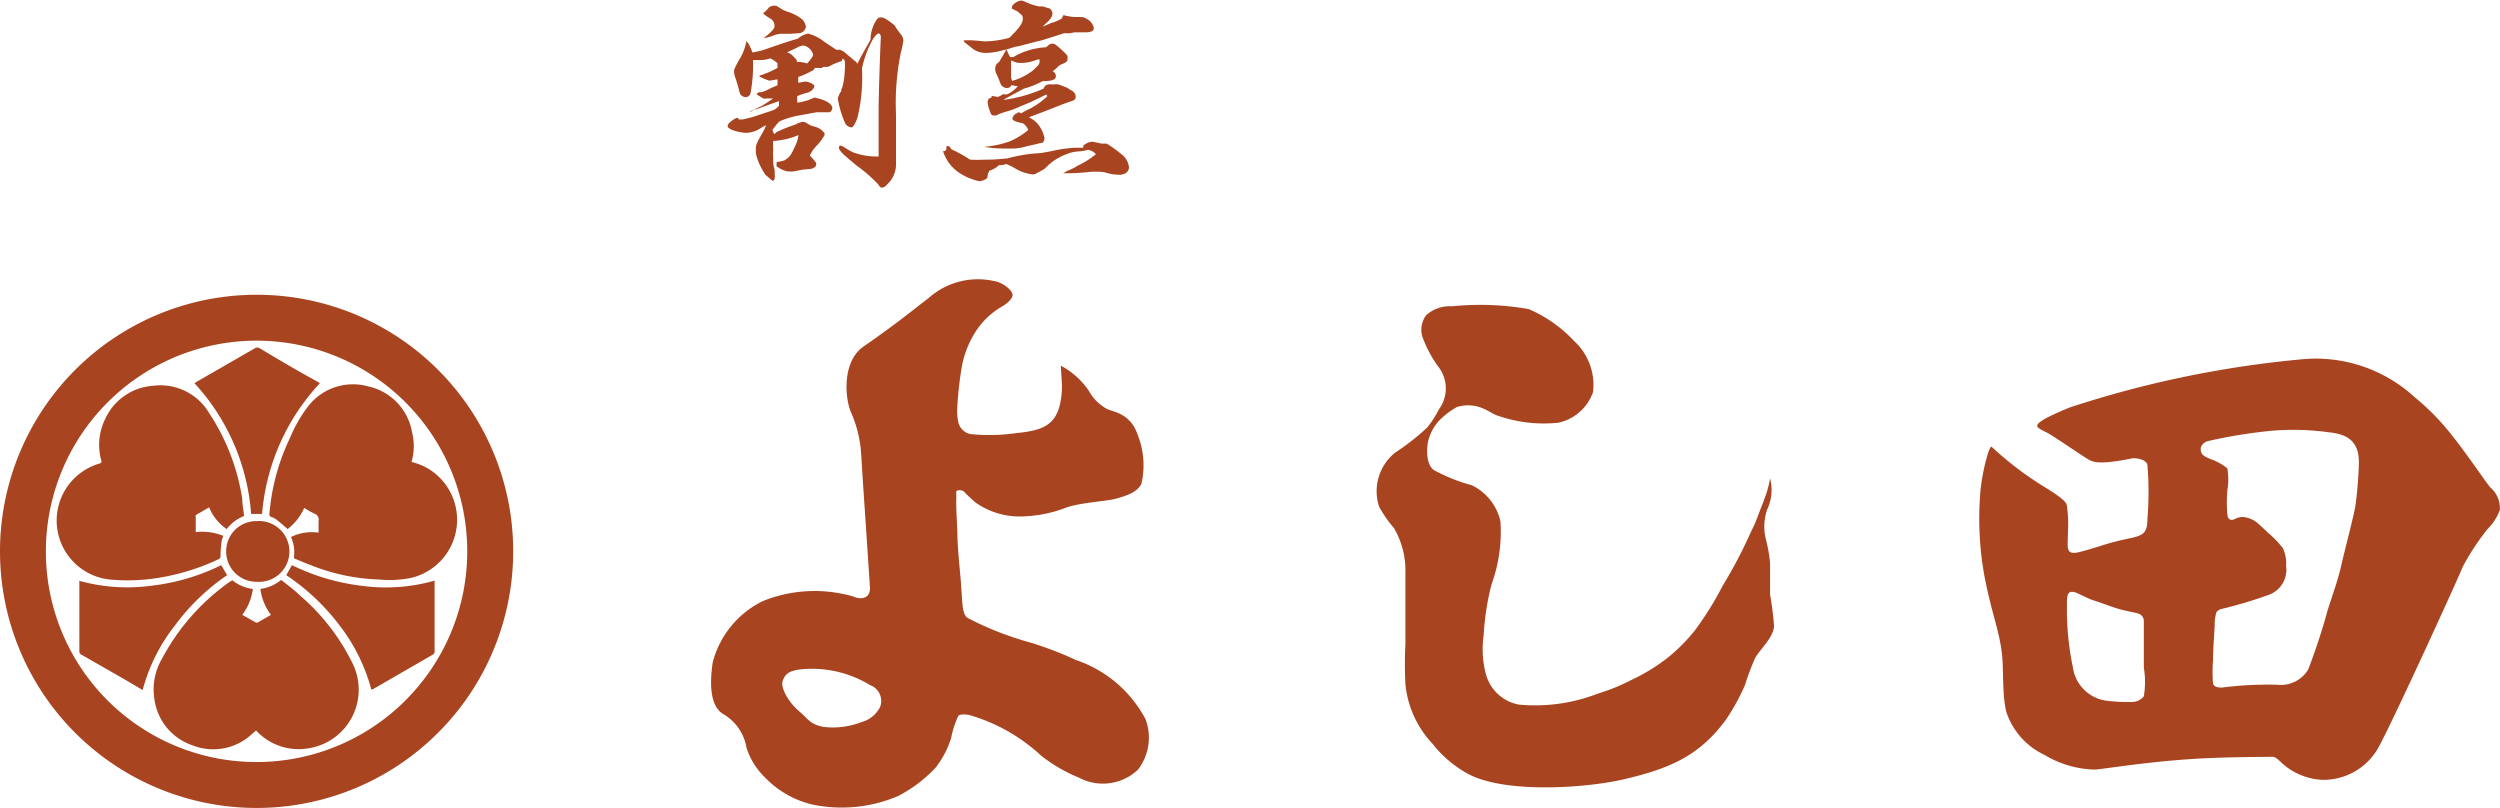 <svg xmlns="http://www.w3.org/2000/svg" viewBox="0 0 132.31 42.76"><path d="M76.15,21.67a1.87,1.87,0,0,0-.05-2.29,6.41,6.41,0,0,1-.84-1.61,1.32,1.32,0,0,1,.21-1.08,1.87,1.87,0,0,1,1.38-.48,14.71,14.71,0,0,1,4.06.15,7.16,7.16,0,0,1,2.4,1.69,3.15,3.15,0,0,1,1,2.7,2.51,2.51,0,0,1-1.82,1.62A7.38,7.38,0,0,1,79.27,22c-.21-.06-.48-.26-.82-.4a2,2,0,0,0-1.34-.06,4,4,0,0,0-1,.78,2.51,2.51,0,0,0-.48.87c-.16.46-.17,1.4.26,1.69a9,9,0,0,0,2,.8,2.79,2.79,0,0,1,1.52,1.92,8.17,8.17,0,0,1-.47,3.32,13.76,13.76,0,0,0-.42,2.72,5.09,5.09,0,0,0,.14,2.11,2.23,2.23,0,0,0,1.72,1.54,9.15,9.15,0,0,0,4.18-.58A10.33,10.33,0,0,0,86.31,36a9.92,9.92,0,0,0,2-1.23,9.44,9.44,0,0,0,1.4-1.42A17,17,0,0,0,91.17,31a24.67,24.67,0,0,0,1.36-2.55c.24-.54.3-.58.5-1.13.07-.2.3-.76.38-1a5.38,5.38,0,0,0,.27-1s0,0,0,0a2.43,2.43,0,0,1-.16,1.66,2.78,2.78,0,0,0-.07,1.53,8.13,8.13,0,0,1,.23,1.28c0,.7,0,1.16,0,1.69a15.24,15.24,0,0,1,.21,1.67c-.07.64-.71,1.17-1,1.67a13.19,13.19,0,0,0-.54,1.44,11.42,11.42,0,0,1-1,1.82c-1.41,1.93-3,2.59-5.31,3.14-2,.49-6.47.81-8.41-.3a6.1,6.1,0,0,1-1.81-1.55,5.37,5.37,0,0,1-1.44-3.16,21.19,21.19,0,0,1,0-2.15c0-1.13,0-3.23,0-3.74a4.45,4.45,0,0,0-.61-2.38,6.34,6.34,0,0,1-.78-1.12,2.62,2.62,0,0,1,.84-2.86,12.79,12.79,0,0,0,1.7-1.33A5.46,5.46,0,0,0,76.15,21.67Z" fill="#a94421"/><path d="M131.81,25.81c-.2-.21-1.16-1.67-2.13-2.88a12.65,12.65,0,0,0-1.9-1.92A7.73,7.73,0,0,0,122,19a55.54,55.54,0,0,0-12.45,2.56c-.32.13-.83.35-1.14.51a2.82,2.82,0,0,0-.44.26c-.37.29,0,.36.46.62.6.36,2,1.34,2.2,1.42s.5.23,2.16-.1c.11-.05.82,0,.86.35a17,17,0,0,1,0,2.83c0,1.05-.44.88-1.76,1.23-.55.14-1,.32-1.81.53s-.63-.25-.64-1a6.76,6.76,0,0,0-.06-1.5c-.09-.28-.85-.73-1.18-.94a17.41,17.41,0,0,1-2.79-2.12c-.13-.13-.51,1.35-.6,2.37a17,17,0,0,0,.22,4.5c.39,2,.75,2.74.91,4,.12.86,0,2.31.26,3.21a3.84,3.84,0,0,0,2,2.22,5.4,5.4,0,0,0,2.69.78c.54-.05,2.54-.37,4.68-.53s4.38-.13,4.66-.15.46.35,1,.69a3.45,3.45,0,0,0,1.62.53,3.33,3.33,0,0,0,3.07-1.79c.82-1.52,4.27-9.07,4.41-9.47A13.11,13.11,0,0,1,131.65,28a2.8,2.8,0,0,0,.65-1A1.42,1.42,0,0,0,131.81,25.81ZM111.62,37.1a2.08,2.08,0,0,1-1.92-1.81,14.78,14.78,0,0,1-.31-3.2c0-.58,0-.88.47-.73.17.07.72.34.81.37,1.14.38,1,.36,1.48.5s.8.17,1,.24a.41.41,0,0,1,.31.36c0,.14,0,.48,0,1s0,1,0,1.5a4.64,4.64,0,0,1,0,1.52.79.79,0,0,1-.6.3A8.57,8.57,0,0,1,111.62,37.1Zm10.54-1.67a1.69,1.69,0,0,1-1.64.81,18.61,18.61,0,0,0-2.93.15c-.27,0-.44-.06-.47-.24a7.89,7.89,0,0,1,0-1.18c0-.57.06-1.25.09-1.88a2.16,2.16,0,0,1,.09-.68.45.45,0,0,1,.31-.19,23.68,23.68,0,0,0,2.38-.71,1.42,1.42,0,0,0,1-1.57,1.92,1.92,0,0,0-.17-.93,5.51,5.51,0,0,0-.83-.85c-.1-.1-.37-.36-.47-.44a1.38,1.38,0,0,0-.82-.36,1,1,0,0,0-.45.12c-.19.09-.36,0-.37-.27a7.36,7.36,0,0,1,0-1.25,3.48,3.48,0,0,0,0-1.17,2.82,2.82,0,0,0-.91-.5c-.3-.14-.55-.22-.49-.62a.55.55,0,0,1,.39-.33,27.38,27.38,0,0,1,3.13-.52,13.44,13.44,0,0,1,3.18.05c.78.08,1.71.28,1.66,1.69,0,.32-.08,1.54-.18,2.19-.06.45-.63,2.62-.73,3.08-.19.88-.5,1.69-.74,2.46A32.66,32.66,0,0,1,122.16,35.43Z" fill="#a94421"/><path d="M60.63,38.07a6.52,6.52,0,0,0-3.69-3.14A18.73,18.73,0,0,0,54.51,34a16.51,16.51,0,0,1-3.25-1.27c-.37-.16-.32-.93-.39-1.64,0-.37-.16-1.54-.2-2.71,0-.42-.08-1.53-.06-1.89,0-.13,0-.41,0-.48s.28-.1.4,0a7.22,7.22,0,0,0,.64.6,4.06,4.06,0,0,0,2.52.72,7,7,0,0,0,2.32-.49c.81-.25,2.09-.32,2.5-.43.74-.19,1.22-.4,1.42-.81a4.37,4.37,0,0,0-.2-2.59c-.4-1.19-1.37-1.21-1.65-1.38a2.39,2.39,0,0,1-.93-.94,4.17,4.17,0,0,0-1.49-1.34s.06.91.06,1a4.2,4.2,0,0,1-.13,1.16c-.28,1-.92,1.28-2.28,1.41a9.78,9.78,0,0,1-2.45.05.83.83,0,0,1-.62-.62,2.65,2.65,0,0,1-.06-.74,18.92,18.92,0,0,1,.21-2,5.1,5.1,0,0,1,.65-1.87,4.1,4.1,0,0,1,1.53-1.53c.24-.14.51-.37.54-.58s-.46-.68-1-.76a3.92,3.92,0,0,0-3.44.9c-.7.53-1.68,1.35-3.45,2.57-1.11.77-1,2.63-.68,3.44a6.45,6.45,0,0,1,.56,2.31c.07,1.22.43,6.42.46,7s-.46.67-.88.48a7.33,7.33,0,0,0-4.76.23,5,5,0,0,0-2.68,3.26c-.14.94-.21,2.31.59,2.75a2.56,2.56,0,0,1,1.2,1.77,3.8,3.8,0,0,0,1,1.59A5.08,5.08,0,0,0,43,42.58a7.6,7.6,0,0,0,4.53-.45,7.29,7.29,0,0,0,2-1.52,4.91,4.91,0,0,0,.81-1.56,5,5,0,0,1,.38-1.17c.12-.11.54-.07.71,0A9.44,9.44,0,0,1,55.11,40a8.33,8.33,0,0,0,2,1.16,2.7,2.7,0,0,0,3.12-.43A2.78,2.78,0,0,0,60.63,38.07Zm-14.05-.66a1.55,1.55,0,0,1-1,.81,4.15,4.15,0,0,1-2,.25c-.73-.15-.76-.38-1.3-.84s-1-1.24-.85-1.62.37-.52,1-.59a5.91,5.91,0,0,1,3.62.84A.89.89,0,0,1,46.58,37.41Z" fill="#a94421"/><path d="M40.2,4a4.61,4.61,0,0,0,.95-.41,1.57,1.57,0,0,1,0-.24,1.33,1.33,0,0,0-.39-.26,1.75,1.75,0,0,1-.5.09l-.41,0a7.76,7.76,0,0,1-.13,1.75.26.26,0,0,1-.25.21.36.36,0,0,1-.31-.19c-.14-.53-.14-.53-.24-.83a1,1,0,0,1-.07-.3c0-.16,0-.16.26-.64a2.67,2.67,0,0,0,.39-1c.13.14.14.15.33.6l.27-.06a2.07,2.07,0,0,0,.4-.11c1.17-.4,1.17-.4,1.74-.57a1.05,1.05,0,0,1,.54-.26,2.29,2.29,0,0,1,.83.42l.66.44a.58.58,0,0,1,.2,0,1.08,1.08,0,0,1,.35.23l.39.33a.34.34,0,0,1,.16.18c.28-.54.38-.71.7-1.27a2,2,0,0,1,.23-.91c.13-.23.18-.28.31-.28a.48.48,0,0,1,.3.11c.05,0,.45.32.46.34s0,.06.34.49a.57.57,0,0,1,.1.3,6.21,6.21,0,0,1-.14.65,13.4,13.4,0,0,0-.25,3.24c0,.93,0,.93,0,2.42,0,.05,0,.27,0,.29a1.43,1.43,0,0,1-.47,1,.41.41,0,0,1-.25.17c-.07,0-.12,0-.22-.17a7.5,7.5,0,0,0-1.15-1c-.56-.48-1-.8-.92-1s.44.23.88.35a3.48,3.48,0,0,0,1,.17h.21V7c0-.08,0-.25,0-.45s0-.43,0-.74c0-.69.08-3.22.12-3.86V2c0-.13-.05-.23-.12-.23s-.16.1-.3.3a5.51,5.51,0,0,0-.58,1.55,9.09,9.09,0,0,1-.21,2.48,1.51,1.51,0,0,1-.3.64h0a.4.4,0,0,1-.39-.24,5.37,5.37,0,0,1-.38-1.28,1,1,0,0,1,.18-.39q0-.12.06-.21a4,4,0,0,0,.13-.93,2.31,2.31,0,0,0,0-.43c0-.07,0-.1-.15-.15a.36.36,0,0,1,0,.12,2.86,2.86,0,0,0-.54.21,1.11,1.11,0,0,1-.21.1c-.21,0-.21,0-.23,0l-.1.06-.14,0a.12.12,0,0,0-.09,0v0s0,0,0,0a.22.22,0,0,0-.13,0c-.06.12-.06.12-.17.16a3.81,3.81,0,0,1-.7.31,2.36,2.36,0,0,0,0,.31l.34-.06h.08a.89.89,0,0,1,.29.1c.1.06.14.09.14.15s-.13.29-.42.35a2.87,2.87,0,0,0-.49.17l0,.34a2.65,2.65,0,0,0,.91-.27h0l.24.06c.45.12.71.31.71.51a.27.27,0,0,1-.14.21c-.08,0-.08,0-.68,0l-.88.16a4.59,4.59,0,0,0-1.11.33.81.81,0,0,1-.12.13l-.24.31a.49.49,0,0,0,.11.23A1.69,1.69,0,0,0,41.08,7a7.27,7.27,0,0,1,1-.4,1.24,1.24,0,0,1,.39-.15c.11,0,.12,0,.41.18l.29.09a.85.85,0,0,1,.47.34l0,.09a3,3,0,0,1-.36.5,2,2,0,0,0-.42.58c.33.36.34.38.34.47a.21.21,0,0,1-.13.18c-.1.06-.1.06-.54.09l-.53.1a1,1,0,0,1-.28,0c-.09,0-.09,0-.27-.07a1.55,1.55,0,0,1-.35-.2h0s0,0,0,0a.28.28,0,0,1,0-.09s0-.07,0-.13a3,3,0,0,0,.41-.09c.29-.18.35-.27.57-.76a1.76,1.76,0,0,0,.18-.58,4,4,0,0,1-1.34.31,3,3,0,0,0,0,.46,2.38,2.38,0,0,0,0,.44c0,.34,0,.34.08.65,0,.12,0,.14,0,.22a.74.74,0,0,1,0,.2.14.14,0,0,1-.12.14s0,0-.37-.32a3.94,3.94,0,0,1-.4-.76C40,8.15,40,8.13,40,7.92s0-.28.35-.88a4,4,0,0,0,.2-.41l-.2.09a1.51,1.51,0,0,1-.84.31c-.42,0-1-.2-1-.34a.29.29,0,0,1,.14-.23A.94.94,0,0,1,39,6.24l.08,0s0,0,0,.07v0a.64.64,0,0,0,.28,0l.45-.11,1.09-.36a.71.71,0,0,0,.33-.26,1.62,1.62,0,0,1,0-.23l-.59.21c-.5.18-.59.22-1,.34,0,0,0,0,.09,0a.62.62,0,0,0,.23-.12l.27-.14c.07,0,.51-.31.69-.43l-.34,0a.54.54,0,0,1-.19,0L40.05,5a.16.16,0,0,1,.16-.12l.09,0a2.18,2.18,0,0,0,.46-.2l.39-.17c0-.15,0-.16,0-.31l-.43.07a3.15,3.15,0,0,1-.53-.22Zm1.62-2.21-.33,0a1.23,1.23,0,0,0-.58.1,3.41,3.41,0,0,1-.5.14c.48-.4.58-.5.58-.67A.46.46,0,0,0,40.8,1,2.05,2.05,0,0,1,40.38.7c.12-.08.12-.08.33-.32A.52.52,0,0,1,41,.3c.09,0,.09,0,.38.19a2.08,2.08,0,0,0,.33.14,2.28,2.28,0,0,1,.74.39.66.66,0,0,1,.2.4.4.4,0,0,1-.42.34ZM42,3c.17.17.18.18.18.28h.11a1.41,1.41,0,0,1,.43.08l.11-.13c.15-.18.2-.27.2-.35a.66.66,0,0,0-.51-.47.75.75,0,0,0-.35.12l-.52.24A.69.69,0,0,1,42,3Z" fill="#a94421"/><path d="M53.28,2.63a2.32,2.32,0,0,0,.18.39c.3,0,.1,0,.53-.19a3.94,3.94,0,0,1,1.38-.33c.14-.14.22-.19.32-.19s.14,0,.5.33.31.32.31.47-.09.2-.31.29-.18.16-.48.37a.28.28,0,0,1,.17.26c0,.19-.18.26-.69.26a4.58,4.58,0,0,1-1,.4l-1.08.58h.12a7.68,7.68,0,0,0,2-.58c.08-.18.14-.22.36-.23a.86.86,0,0,0,.25,0h.09c.08,0,.08,0,.54.18l.2.13a.39.39,0,0,1,.26.35c0,.13-.07.19-.27.25s-.66.24-1.16.44L55,6l-.55.21a1.31,1.31,0,0,1,.52.41,1.65,1.65,0,0,1,.31.7.4.4,0,0,1-.09.23s-.06,0-.32.07l-.52.12a3.27,3.27,0,0,1-.65.12h-.17l-.45,0a6,6,0,0,1-1-.09,5.32,5.32,0,0,0,1.34-.28,4,4,0,0,0,1-.61.77.77,0,0,0-.27-.35c-.42-.09-.57-.16-.57-.25a.34.34,0,0,1,.06-.15A.38.38,0,0,1,53.8,6a.57.57,0,0,0,.13-.07.37.37,0,0,0,.12.07,3,3,0,0,1,.38-.21,3.88,3.88,0,0,0,1-.7L55.37,5A14.45,14.45,0,0,1,54,5.63a4,4,0,0,1-.8.29l-.29.1-.19.09-.11,0c-.11,0-.15,0-.23-.26a1.48,1.48,0,0,1-.11-.43.26.26,0,0,1,.13-.24l.07,0c0-.07,0-.1.06-.1l.27.05h0a.8.8,0,0,0,.27-.14L53.29,5a1.72,1.72,0,0,0,.58-.44,1.46,1.46,0,0,1-.43-.09h.11a.28.28,0,0,1-.29.19.39.39,0,0,1-.33-.29c-.06-.15-.11-.28-.17-.41a.63.63,0,0,1-.09-.33.4.4,0,0,1,.21-.35c.16-.28.22-.36.35-.61Zm1.64.85A.32.32,0,0,0,55,3.13s0,0-.3.09a2,2,0,0,1-.67.11c-.19,0-.19,0-.52-.13,0,.18,0,.33,0,.42s0,.32,0,.37a.61.61,0,0,0,.06.29,3.19,3.19,0,0,0,1.12-.57Z" fill="#a94421"/><path d="M53.14,2.64a3.37,3.37,0,0,1-.93.16,1.14,1.14,0,0,1-.7-.2l-.45-.35A.44.44,0,0,1,51,2.13c.47,0,.47,0,1.1.06h0A5.17,5.17,0,0,0,53.42,2c.54-.53.71-.78.71-1s-.05-.18-.27-.39l-.3-.15a.11.11,0,0,1,0-.09c0-.13.31-.34.48-.34a.61.61,0,0,1,.23.07A2.85,2.85,0,0,0,55,.34l.19,0,.36.11a.34.34,0,0,1,.15.27c0,.13-.08.26-.27.45a1.81,1.81,0,0,0-.24.24l.46-.2A1.41,1.41,0,0,0,56,1.08L56.17,1A.9.9,0,0,0,56.28.8a3.23,3.23,0,0,0,.59.1c.48,0,.48,0,.6.08a.68.68,0,0,1,.42.52c0,.13-.15.21-.41.21h-.31l-.3,0-.25.05-.31,0-.37.12-.79.25-.3.07-1,.26c-.14,0-.39.11-.7.19Z" fill="#a94421"/><path d="M57.57,7.93a2.41,2.41,0,0,1-.44.08,2.06,2.06,0,0,0-.74.17,3,3,0,0,0-.93.58,1.12,1.12,0,0,1-.38.29l-.24.13a.31.31,0,0,1-.2.05,2.29,2.29,0,0,1-.9-.31,3,3,0,0,0-.49-.24,1.23,1.23,0,0,1-.25.06l-.13,0a1.22,1.22,0,0,1-.5.29.71.71,0,0,0-.11.35c0,.09-.29.21-.43.21A3.08,3.08,0,0,1,50.7,9.1,2.16,2.16,0,0,1,49.91,8c.1,0,.15,0,.17-.12s0-.15.06-.15.11,0,.2.16c.42.21.57.28,1,.56a7.6,7.6,0,0,0,.76,0c.27,0,.58,0,1.23-.07a8.36,8.36,0,0,1,1.44-.26c.34,0,.62-.08.83-.11a7.59,7.59,0,0,1,1.24-.19l.49,0c0-.12,0-.13.11-.19a.7.7,0,0,1,.39-.13l.47.1.27,0a6.6,6.6,0,0,1,.78.56,1,1,0,0,1,.4.69c0,.24-.21.4-.51.4a2.55,2.55,0,0,1-.74-.12A2,2,0,0,0,58,9.09h-.25a11.25,11.25,0,0,1-1.49.08,1,1,0,0,0,.21-.12l0,0a3.12,3.12,0,0,0,.58-.29A4.32,4.32,0,0,0,58,8.16.69.69,0,0,0,57.57,7.93Z" fill="#a94421"/><path d="M27.16,29.19A13.58,13.58,0,1,1,13.6,15.6,13.57,13.57,0,0,1,27.16,29.19ZM13.58,40.33A11.15,11.15,0,1,0,2.43,29,11.14,11.14,0,0,0,13.58,40.33Z" fill="#a94421"/><path d="M5.38,24.44a3.08,3.08,0,0,1,.18-2.25,3,3,0,0,1,2.52-1.77,3,3,0,0,1,3,1.46,11.36,11.36,0,0,1,1.74,4.52c0,.3.07.61.1.91A2.09,2.09,0,0,0,12,28a2.51,2.51,0,0,1-.93-1.15l-.71.41a.15.15,0,0,0,0,.09v.81a3,3,0,0,1,1.46.2,1.8,1.8,0,0,0-.09.28,6.83,6.83,0,0,0-.06.77.17.17,0,0,1-.11.19,11.86,11.86,0,0,1-3.29,1,10.2,10.2,0,0,1-2.47.07,3.14,3.14,0,0,1-.49-6.15Z" fill="#a94421"/><path d="M21.78,24.45a3.07,3.07,0,0,1,1.42.76,3.16,3.16,0,0,1-1.47,5.38,5.84,5.84,0,0,1-1.67.08,10.57,10.57,0,0,1-2.95-.52c-.49-.16-1-.37-1.45-.56-.09,0-.11-.08-.1-.17a1.9,1.9,0,0,0-.16-1,2.52,2.52,0,0,1,1.46-.23c0-.21,0-.41,0-.61a.34.34,0,0,0-.23-.4,5.54,5.54,0,0,1-.53-.3A2.84,2.84,0,0,1,15.22,28c-.18-.16-.36-.32-.55-.47a.83.83,0,0,0-.29-.16.16.16,0,0,1-.12-.2,11.45,11.45,0,0,1,1.09-4,7.37,7.37,0,0,1,1-1.72,3,3,0,0,1,3.14-1,3,3,0,0,1,2.31,2.39A3.06,3.06,0,0,1,21.78,24.45Z" fill="#a94421"/><path d="M12.3,30.71a2.1,2.1,0,0,0,1.08.46,2.84,2.84,0,0,1-.56,1.37l.73.41h.08l.71-.41a2.9,2.9,0,0,1-.56-1.37,2.18,2.18,0,0,0,1.1-.48c.35.28.71.54,1,.83a11.23,11.23,0,0,1,2.77,3.57,3.14,3.14,0,0,1-2.3,4.51,3.06,3.06,0,0,1-2.72-.86l-.08-.08-.25.22a3,3,0,0,1-3.13.56,3,3,0,0,1-2-2.45,3.21,3.21,0,0,1,.41-2.14,11.66,11.66,0,0,1,3.58-4.06Z" fill="#a94421"/><path d="M11.71,29.91l.31.53A11.43,11.43,0,0,0,9.26,33.1a9.41,9.41,0,0,0-1.71,3.42L6.67,36,4.33,34.66a.19.19,0,0,1-.13-.19c0-1.2,0-2.4,0-3.61a.53.53,0,0,1,0-.12A9.48,9.48,0,0,0,8,31,11.22,11.22,0,0,0,11.71,29.91Z" fill="#a94421"/><path d="M15.15,30.44l.3-.53A11.47,11.47,0,0,0,19.12,31,9.43,9.43,0,0,0,23,30.73v3.72a.19.19,0,0,1-.1.2l-3.19,1.84-.06,0a9.54,9.54,0,0,0-1.71-3.43A11.53,11.53,0,0,0,15.15,30.44Z" fill="#a94421"/><path d="M13.87,27.2h-.58a11.43,11.43,0,0,0-3-6.92l.11-.07,3.09-1.78a.23.23,0,0,1,.25,0c1,.6,2,1.19,3.08,1.78l.11.07A11.5,11.5,0,0,0,13.87,27.2Z" fill="#a94421"/><path d="M13.57,30.79a1.6,1.6,0,0,1-1.6-1.6,1.59,1.59,0,0,1,1.61-1.61,1.61,1.61,0,1,1,0,3.21Z" fill="#a94421"/></svg>